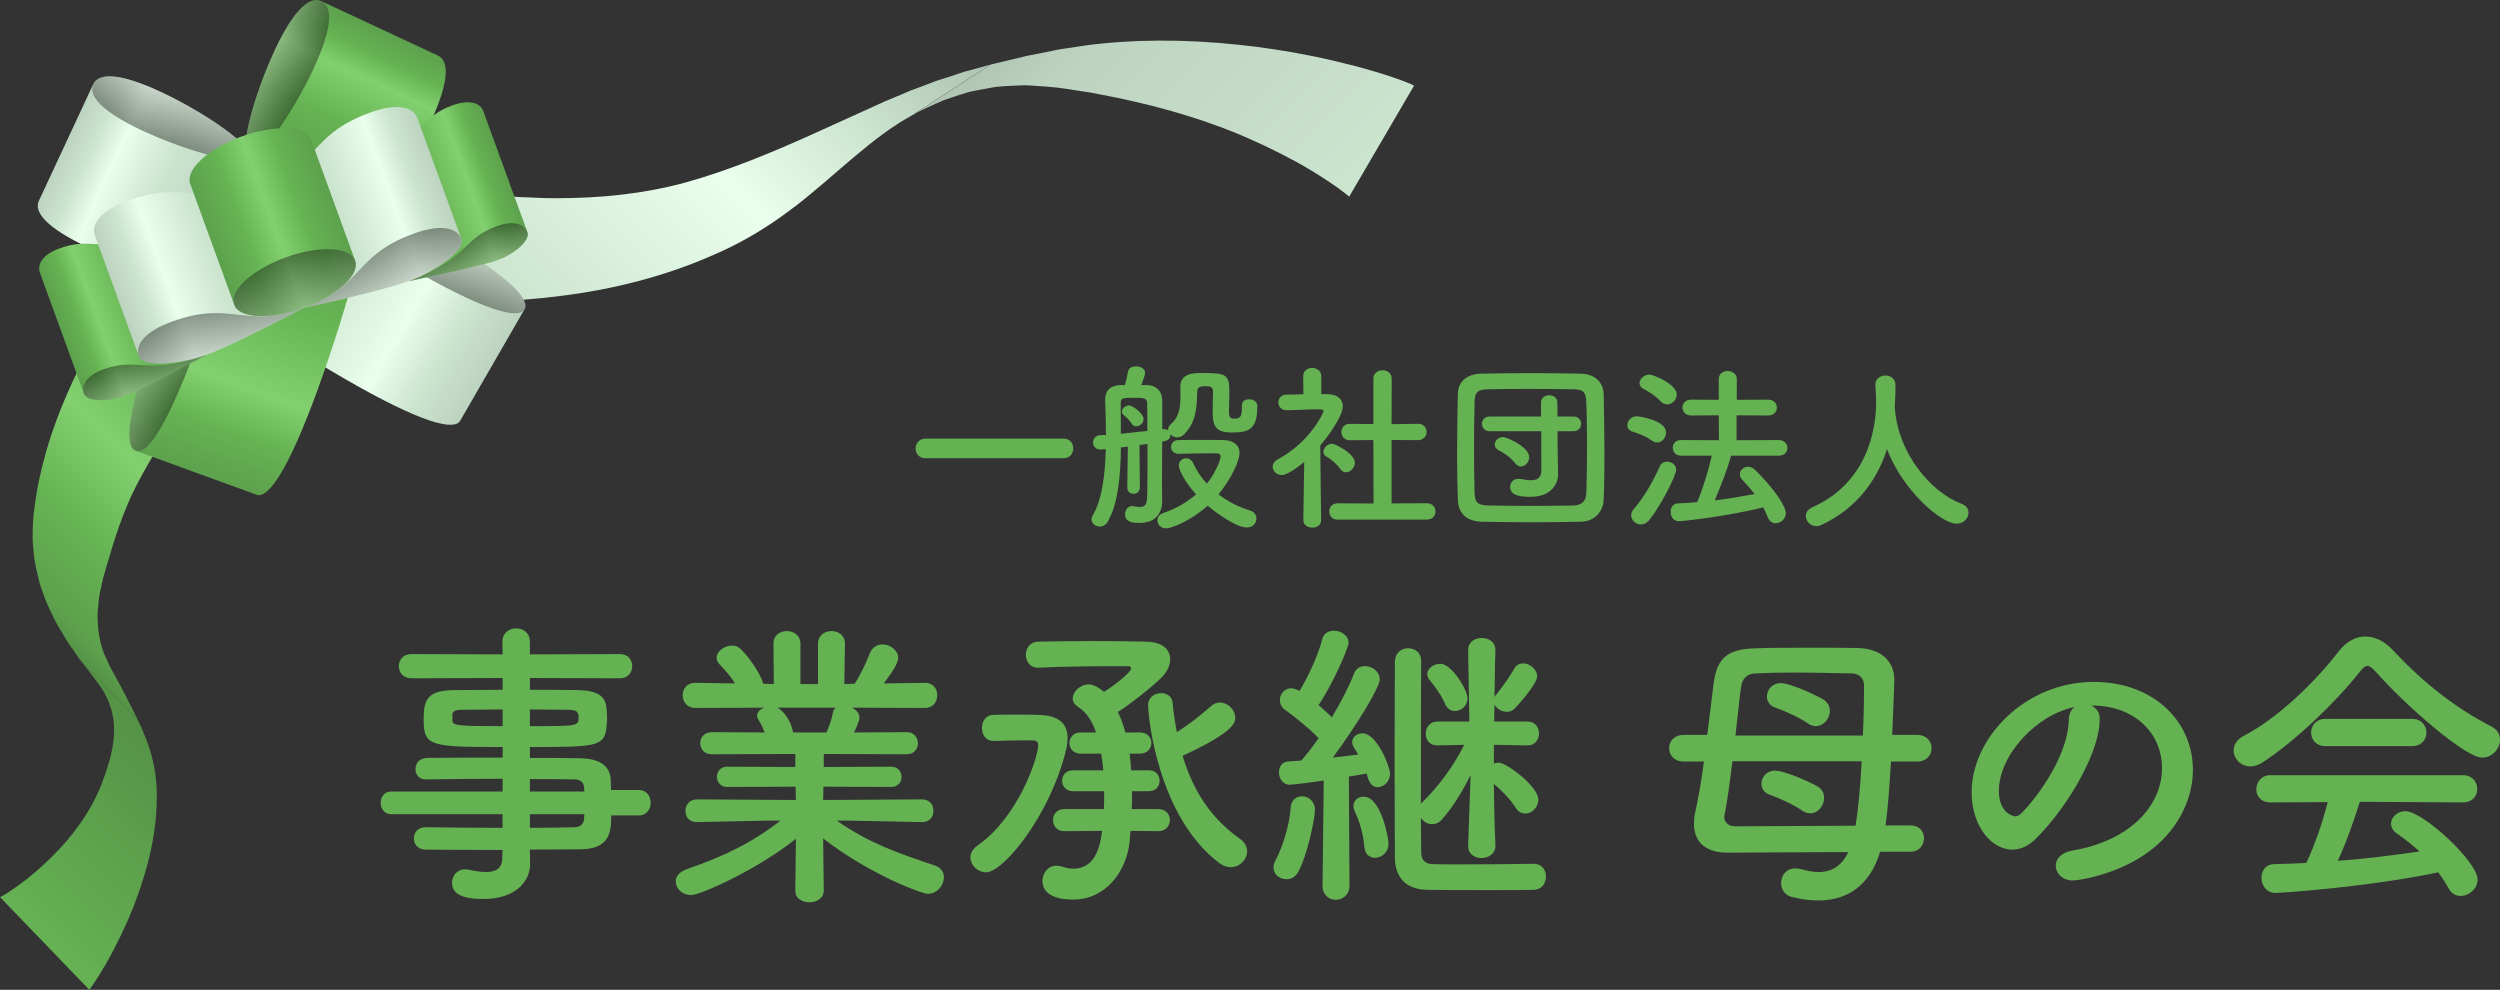 <?xml version="1.0" encoding="utf-8"?>
<!-- Generator: Adobe Illustrator 25.2.1, SVG Export Plug-In . SVG Version: 6.00 Build 0)  -->
<svg version="1.1" id="レイヤー_1" xmlns="http://www.w3.org/2000/svg" xmlns:xlink="http://www.w3.org/1999/xlink" x="0px"
	 y="0px" viewBox="0 0 330.35 130.79" style="enable-background:new 0 0 330.35 130.79;" xml:space="preserve">
<rect x="0" y="0" width="330.35" height="130.79" fill="#333333" stroke="none"/>
<style type="text/css">
	.st0{fill:#65B253;}
	.st1{fill:url(#SVGID_1_);}
	.st2{fill:url(#SVGID_2_);}
	.st3{fill:url(#SVGID_3_);}
	.st4{fill:url(#SVGID_4_);}
	.st5{fill:url(#SVGID_5_);}
	.st6{opacity:0.4;fill:url(#SVGID_6_);}
	.st7{fill:url(#SVGID_7_);}
	.st8{opacity:0.4;fill:url(#SVGID_8_);}
	.st9{fill:url(#SVGID_9_);}
	.st10{opacity:0.4;fill:url(#SVGID_10_);}
	.st11{fill:url(#SVGID_11_);}
	.st12{opacity:0.4;fill:url(#SVGID_12_);}
	.st13{fill:url(#SVGID_13_);}
	.st14{opacity:0.4;fill:url(#SVGID_14_);}
	.st15{fill:url(#SVGID_15_);}
	.st16{opacity:0.4;fill:url(#SVGID_16_);}
	.st17{fill:url(#SVGID_17_);}
	.st18{opacity:0.4;fill:url(#SVGID_18_);}
	.st19{fill:url(#SVGID_19_);}
	.st20{opacity:0.4;fill:url(#SVGID_20_);}
	.st21{fill:url(#SVGID_21_);}
	.st22{opacity:0.4;fill:url(#SVGID_22_);}
</style>
<g>
	<path class="st0" d="M122.33,60.56c-0.89,0-1.34-0.65-1.34-1.3c0-0.65,0.46-1.3,1.34-1.3h18.22c0.86,0,1.27,0.65,1.27,1.27
		c0,0.67-0.43,1.32-1.27,1.32H122.33z"/>
	<path class="st0" d="M164.1,53.58c0-0.58,0.46-0.82,0.94-0.82c0.53,0,1.1,0.31,1.1,0.84c0,0.05,0,0.12,0,0.17
		c0,3.02-1.2,3.38-3.38,3.38c-2.33,0-2.52-1.01-2.52-3.02c0-0.84,0.05-1.73,0.05-2.4s-0.53-0.7-0.91-0.7
		c-0.67,0-1.18,0.05-1.18,0.74c-0.05,2.26-0.19,4.03-1.7,5.59c-0.29,0.31-0.62,0.43-0.94,0.43c-0.36,0-0.7-0.17-0.91-0.38
		c0,0.02,0,0.02,0,0.05c0,0.58-0.38,0.79-1.08,0.89c-0.02,2.09-0.02,4.06-0.02,4.82c0,0.86,0,2.26,0.02,2.98c0,0.02,0,0.05,0,0.07
		c0,1.25-0.6,2.88-2.98,2.88c-0.86,0-1.92-0.07-1.92-1.13c0-0.55,0.34-1.1,0.94-1.1c0.05,0,0.1,0.02,0.14,0.02
		c0.34,0.05,0.65,0.1,0.89,0.1c0.58,0,0.91-0.24,0.94-1.27c0.05-1.18,0.05-4.18,0.05-7.06c-0.34,0.05-0.7,0.1-1.06,0.14l0.05,5.64
		c0,0.53-0.41,0.82-0.82,0.82c-0.43,0-0.84-0.29-0.84-0.82l0.07-5.42l-0.91,0.1c-0.05,3.6-0.34,7.39-1.73,9.79
		c-0.29,0.48-0.67,0.67-1.06,0.67c-0.58,0-1.1-0.43-1.1-0.96c0-0.14,0.05-0.31,0.14-0.48c1.27-2.06,1.66-5.47,1.75-8.79
		c-0.22,0.02-0.41,0.02-0.58,0.05c-0.05,0-0.07,0-0.12,0c-0.65,0-0.98-0.46-0.98-0.94c0-0.46,0.31-0.94,0.96-0.96
		c0.22,0,0.48,0,0.74-0.02c0-1.68-0.07-3.24-0.1-4.54c0-0.02,0-0.05,0-0.07c0-1.2,0.55-1.9,2.02-1.99h0.58
		c0.14-0.48,0.24-0.86,0.43-1.82c0.1-0.46,0.55-0.65,1.03-0.65c0.6,0,1.22,0.31,1.22,0.86c0,0.22-0.24,0.89-0.5,1.61h0.77
		c1.34,0.07,1.99,0.91,1.99,2.09v3.75l0.1-0.02c0.02,0,0.07,0,0.1,0c0.24,0,0.43,0.07,0.58,0.17c0-0.05,0-0.1,0-0.12
		c0-0.24,0.1-0.46,0.31-0.65c1.1-0.96,1.32-2.11,1.32-3.79c0-0.36,0-0.74-0.02-1.15c0-0.02,0-0.05,0-0.05c0-1.8,1.78-1.82,2.74-1.82
		c3.36,0,3.74,0.12,3.74,2.62c0,0.82-0.05,1.58-0.05,2.28c0,0.12,0,0.24,0,0.36c0,0.48,0.19,0.77,0.58,0.77
		c0.86,0,1.13-0.12,1.13-1.49c0-0.07,0-0.14,0-0.22V53.58z M151.59,53.26c0-0.67-0.58-0.7-1.63-0.7c-1.61,0-1.87,0.05-1.87,0.7
		c0,1.2,0.02,2.59,0.02,4.06c1.18-0.12,2.45-0.26,3.5-0.38C151.61,55.45,151.61,54.13,151.59,53.26z M149.55,56
		c-0.36-0.58-0.82-0.96-1.06-1.15c-0.17-0.14-0.24-0.31-0.24-0.46c0-0.41,0.46-0.82,0.94-0.82c0.46,0,1.92,1.06,1.92,1.8
		c0,0.53-0.48,0.96-0.96,0.96C149.93,56.34,149.69,56.24,149.55,56z M154.09,69.82c-0.74,0-1.15-0.53-1.15-1.06
		c0-0.41,0.24-0.79,0.79-0.98c1.68-0.55,3.14-1.44,4.32-2.45c-1.46-1.61-2.28-3.24-2.28-3.82s0.48-0.96,0.96-0.96
		c0.36,0,0.74,0.22,0.94,0.65c0.41,0.94,1.03,1.87,1.8,2.71c1.06-1.27,1.82-3.1,1.82-3.6c0-0.24-0.17-0.41-0.55-0.41
		c-0.24,0-0.53,0-0.79,0c-1.25,0-2.71,0.02-4.15,0.07c-0.02,0-0.02,0-0.05,0c-0.67,0-1.01-0.46-1.01-0.91s0.34-0.91,0.98-0.91
		c1.01-0.02,2.04-0.02,3.05-0.02c1.01,0,2.02,0,2.93,0.02c1.22,0.02,2.09,0.62,2.09,1.7c0,1.1-1.15,3.5-2.78,5.47
		c1.18,0.91,2.59,1.66,4.18,2.14c0.58,0.19,0.84,0.62,0.84,1.06c0,0.58-0.46,1.18-1.27,1.18c-1.63,0-4.8-2.54-5.18-2.88
		C157.18,68.98,154.64,69.82,154.09,69.82z"/>
	<path class="st0" d="M174.57,68.74c0,0.67-0.58,0.98-1.15,0.98c-0.6,0-1.2-0.34-1.2-0.98v-0.02l0.12-7.68
		c-0.84,0.72-2.26,1.73-2.95,1.73c-0.7,0-1.22-0.53-1.22-1.1c0-0.36,0.22-0.72,0.7-0.98c4.32-2.33,6.02-6.19,6.02-6.34
		c0-0.24-0.36-0.26-0.53-0.26c-0.14,0-0.29,0-0.43,0c-1.37,0-2.4,0.1-3.89,0.12h-0.02c-0.72,0-1.1-0.53-1.1-1.03
		s0.36-1.03,1.08-1.03c0.74-0.02,1.49-0.02,2.23-0.05l-0.02-2.4c0-0.72,0.6-1.08,1.18-1.08c0.6,0,1.2,0.36,1.2,1.08v2.38h0.79
		c1.39,0.02,2.06,0.7,2.06,1.61c0,1.25-1.82,3.82-2.98,5.18c0.02,3.72,0.12,9.87,0.12,9.87V68.74z M177.11,61.98
		c-0.5-0.72-1.25-1.32-1.85-1.66c-0.26-0.14-0.38-0.38-0.38-0.6c0-0.53,0.53-1.08,1.13-1.08c0.46,0,3.02,1.32,3.02,2.5
		c0,0.67-0.58,1.27-1.18,1.27C177.59,62.41,177.33,62.29,177.11,61.98z M176.75,68.67c-0.74,0-1.1-0.55-1.1-1.08
		c0-0.55,0.36-1.08,1.1-1.08l4.75,0.02l-0.02-8.38l-3.12,0.02c-0.74,0-1.1-0.55-1.1-1.08c0-0.55,0.36-1.08,1.08-1.08h0.02l3.12,0.02
		v-6c0-0.74,0.6-1.1,1.22-1.1c0.6,0,1.2,0.36,1.2,1.1l-0.02,6.02l3.48-0.05h0.02c0.74,0,1.13,0.53,1.13,1.08
		c0,0.53-0.38,1.08-1.15,1.08l-3.48-0.02v8.38l4.66-0.02c0.77,0,1.15,0.55,1.15,1.08c0,0.55-0.38,1.08-1.15,1.08H176.75z"/>
	<path class="st0" d="M208.94,68.94c-2.11,0.05-4.32,0.07-6.53,0.07c-2.21,0-4.42-0.02-6.58-0.07c-2.09-0.05-3.12-1.13-3.19-2.9
		c-0.07-1.8-0.1-3.96-0.1-6.19c0-2.71,0.05-5.5,0.1-7.85c0.02-1.54,1.2-2.57,3-2.62c2.09-0.05,4.3-0.07,6.55-0.07
		s4.54,0.02,6.79,0.07c1.68,0.05,2.9,1.06,2.93,2.74c0.05,2.45,0.1,5.16,0.1,7.78c0,2.16-0.02,4.25-0.1,6.07
		C211.87,67.64,210.67,68.89,208.94,68.94z M209.71,59.05c0-2.06-0.02-4.13-0.1-5.98c-0.05-1.37-0.53-1.61-1.7-1.63
		c-1.8-0.02-3.79-0.05-5.74-0.05c-1.97,0-3.86,0.02-5.54,0.05c-1.37,0.02-1.75,0.41-1.78,1.63c-0.05,1.94-0.07,4.08-0.07,6.17
		c0,2.09,0.02,4.13,0.07,5.93c0.05,1.37,0.53,1.61,2.02,1.63c1.66,0.02,3.41,0.05,5.26,0.05c1.82,0,3.74-0.02,5.69-0.05
		c1.34-0.02,1.75-0.67,1.8-1.7C209.68,63.18,209.71,61.11,209.71,59.05z M203.66,56.98h-6.82c-0.67,0-1.01-0.48-1.01-0.98
		c0-0.48,0.34-0.96,1.01-0.96h6.79v-1.85c0-0.65,0.55-0.96,1.08-0.96c0.55,0,1.08,0.31,1.08,0.96l0.02,1.85h2.11
		c0.67,0,1.01,0.48,1.01,0.96c0,0.5-0.34,0.98-1.01,0.98h-2.11l0.02,2.42l0.05,3.22c0,0.02,0,0.02,0,0.05c0,1.3-0.89,2.98-3.67,2.98
		c-1.15,0-2.66-0.1-2.66-1.32c0-0.55,0.41-1.06,1.1-1.06c0.1,0,0.22,0,0.31,0.02c0.48,0.1,0.94,0.17,1.34,0.17
		c0.79,0,1.37-0.29,1.37-1.27L203.66,56.98z M200.18,61.18c-0.65-0.84-1.63-1.42-2.14-1.68c-0.36-0.19-0.53-0.46-0.53-0.74
		c0-0.5,0.48-1.01,1.1-1.01c0.48,0,3.46,1.3,3.46,2.67c0,0.65-0.53,1.22-1.1,1.22C200.71,61.64,200.42,61.5,200.18,61.18z"/>
	<path class="st0" d="M218.3,58.23c-0.91-0.65-1.61-0.86-2.64-1.22c-0.43-0.14-0.62-0.48-0.62-0.82c0-0.55,0.5-1.18,1.2-1.18
		c0.36,0,3.91,0.5,3.91,2.14c0,0.67-0.5,1.32-1.18,1.32C218.76,58.47,218.54,58.4,218.3,58.23z M216.81,69.3
		c-0.67,0-1.27-0.58-1.27-1.22c0-0.24,0.1-0.53,0.31-0.77c1.44-1.63,2.71-3.96,3.48-5.69c0.19-0.43,0.58-0.62,0.98-0.62
		c0.58,0,1.18,0.41,1.18,1.08c0,0.72-2.04,4.78-3.55,6.63C217.61,69.13,217.2,69.3,216.81,69.3z M219.45,53.05
		c-0.77-0.82-1.44-1.2-2.3-1.68c-0.36-0.19-0.5-0.46-0.5-0.72c0-0.58,0.6-1.15,1.3-1.15c0.55,0,3.62,1.27,3.62,2.64
		c0,0.67-0.62,1.3-1.27,1.3C220.01,53.43,219.72,53.31,219.45,53.05z M228.74,60.22c-0.43,1.63-1.32,3.94-2.16,5.9
		c1.82-0.22,3.62-0.53,5.28-0.84c-0.5-0.65-1.03-1.25-1.61-1.85c-0.24-0.26-0.34-0.53-0.34-0.77c0-0.53,0.5-0.98,1.1-0.98
		c0.29,0,0.62,0.12,0.91,0.41c2.54,2.5,4.06,4.82,4.06,5.71c0,0.77-0.67,1.34-1.34,1.34c-0.41,0-0.84-0.24-1.06-0.82
		c-0.17-0.43-0.36-0.86-0.58-1.27c-5.02,1.22-10.59,1.82-11.16,1.82c-0.72,0-1.08-0.62-1.08-1.22c0-0.58,0.31-1.1,0.96-1.13
		c0.82-0.02,1.68-0.1,2.54-0.17c0.77-1.78,1.51-4.27,1.94-6.14h-4.1c-0.7,0-1.06-0.53-1.06-1.03c0-0.53,0.36-1.03,1.06-1.03
		l5.04,0.02l-0.02-3.29l-3.67,0.02c-0.74,0-1.13-0.53-1.13-1.06c0-0.5,0.38-1.03,1.13-1.03l3.67,0.02v-2.74
		c0-0.72,0.58-1.06,1.18-1.06c0.6,0,1.2,0.36,1.2,1.06v2.74l4.15-0.02c0.77,0,1.15,0.53,1.15,1.06c0,0.5-0.38,1.03-1.15,1.03
		l-4.18-0.02v3.29l5.57-0.02c0.77,0,1.15,0.53,1.15,1.03c0,0.53-0.38,1.03-1.15,1.03H228.74z"/>
	<path class="st0" d="M250.38,53.89c0.02,0.05,0.02,0.12,0.02,0.19c0.46,5.88,4.78,10.99,8.78,12.48c0.67,0.24,0.94,0.7,0.94,1.18
		c0,0.72-0.62,1.46-1.58,1.46c-2.04,0-7.1-4.37-9.19-9.84c-1.34,4.15-4.06,7.85-8.64,9.99c-0.24,0.12-0.48,0.17-0.7,0.17
		c-0.79,0-1.39-0.65-1.39-1.32c0-0.46,0.26-0.89,0.89-1.18c8.18-3.65,8.4-12.07,8.4-13.87c0-0.72-0.05-1.54-0.1-2.26
		c0-0.02,0-0.05,0-0.07c0-0.79,0.67-1.2,1.34-1.2c0.65,0,1.32,0.41,1.32,1.27c0,0.84-0.02,1.87-0.1,2.9V53.89z"/>
	<path class="st0" d="M80.77,107.75c0,2.36-0.28,4.48-4.2,4.48c-2.08,0-4.28,0.04-6.56,0.04l0.04,1.84v0.04
		c0,2.4-2.04,4.64-6.12,4.64c-1.28,0-4.2-0.04-4.2-2.12c0-0.92,0.64-1.8,1.76-1.8c0.2,0,0.4,0.04,0.6,0.08
		c0.68,0.16,1.44,0.28,2.12,0.28c1.2,0,2.16-0.4,2.16-1.88l0.04-1.04c-3.48,0-7,0-10.2-0.04c-1,0-1.52-0.76-1.52-1.48
		c0-0.76,0.52-1.48,1.52-1.48h0.04c2.96,0.04,6.56,0.08,10.16,0.08v-1.8H51.7c-0.92,0-1.4-0.76-1.4-1.52c0-0.72,0.48-1.48,1.4-1.48
		h14.72v-1.68c-3.76,0-7.56,0.04-10.16,0.08h-0.04c-0.88,0-1.32-0.68-1.32-1.36c0-0.72,0.48-1.44,1.52-1.48
		c2.84-0.04,6.44-0.04,10-0.04v-1.4c-9.56,0-10.44-0.08-10.44-3.64c0-2.64,0.48-3.88,4.16-3.88c1.52,0,3.84-0.04,6.28-0.04v-1.56
		l-12.08,0.04c-1.08,0-1.64-0.8-1.64-1.6s0.56-1.6,1.64-1.6l12.08,0.04l-0.04-1.64c0-1.2,0.92-1.8,1.84-1.8c0.92,0,1.8,0.6,1.8,1.8
		v1.64l11.88-0.04c1.12,0,1.64,0.8,1.64,1.6s-0.52,1.6-1.64,1.6l-11.88-0.04v1.56c2.44,0,4.76,0,6.32,0.04
		c2.56,0.04,3.68,0.76,3.8,2.4c0.04,0.44,0.08,0.88,0.08,1.28c0,0.44-0.04,0.84-0.08,1.24c-0.28,2.56-1.4,2.6-10.12,2.6v1.44
		c2.36,0,4.6,0,6.52,0.04c2.56,0.04,4.08,0.88,4.16,2.88c0,0.36,0.04,0.8,0.04,1.32h3.68c1.04,0,1.56,0.84,1.56,1.68
		s-0.52,1.68-1.56,1.68H80.77z M66.42,93.75c-2.16,0-4.16,0.04-5.4,0.04c-0.84,0-1.16,0.2-1.24,0.56c0,0,0,0,0,0.88
		c0,0.68,0.96,0.72,6.64,0.72V93.75z M70.02,95.95c6.32,0,6.44,0,6.44-1.16c0-0.64-0.2-1-1.32-1c-1.16,0-3.04-0.04-5.12-0.04V95.95z
		 M77.18,104.07c-0.04-0.72-0.52-1.08-1.24-1.08c-1.64-0.04-3.68-0.04-5.92-0.04v1.64h7.2L77.18,104.07z M70.02,107.59v1.8
		c2.08,0,4.08-0.04,5.92-0.08c0.72,0,1.2-0.4,1.24-1.12c0-0.2,0.04-0.4,0.04-0.6H70.02z"/>
	<path class="st0" d="M121.85,108.63l-10.08-0.2h-1.2c4.16,2.96,8.36,4.4,12.92,5.92c0.88,0.28,1.24,0.92,1.24,1.56
		c0,1.04-0.88,2.2-2.12,2.2c-0.8,0-7.76-2.6-13.84-7.32l0.08,6.88v0.04c0,1-0.96,1.52-1.88,1.52c-0.96,0-1.88-0.48-1.88-1.52v-0.04
		l0.08-6.84c-4.96,4-12.56,7.44-13.84,7.44c-1.2,0-2.04-0.88-2.04-1.8c0-0.64,0.44-1.24,1.4-1.6c4.88-1.68,8.6-3.44,12.44-6.44
		h-1.32l-9.72,0.2h-0.04c-1,0-1.48-0.72-1.48-1.48s0.52-1.52,1.52-1.52l13.08,0.08l-0.04-1.76l-9.04,0.04
		c-0.88,0-1.36-0.68-1.36-1.36c0-0.64,0.48-1.32,1.36-1.32l9,0.04v-1.72l-11.04,0.04c-1,0-1.52-0.72-1.52-1.48
		c0-0.72,0.52-1.44,1.52-1.44l7,0.04c-0.24-0.6-0.52-1.2-0.8-1.64c-0.16-0.2-0.2-0.4-0.2-0.6c0-0.48,0.44-0.88,1-1.04l-9.16,0.04
		c-1.12,0-1.68-0.84-1.68-1.68s0.56-1.64,1.64-1.64h0.04l5.24,0.08c-0.56-0.92-1.32-1.76-2.08-2.56c-0.24-0.28-0.36-0.56-0.36-0.84
		c0-0.84,1.04-1.6,2-1.6c0.32,0,0.64,0.04,0.92,0.24c0.72,0.48,2.84,3.2,3.24,4.8l1.4,0.04l-0.04-5.32v-0.04
		c0-1.12,0.88-1.64,1.76-1.64s1.8,0.56,1.8,1.68v5.32h2.32v-5.32c0-1.12,0.88-1.68,1.8-1.68c0.88,0,1.76,0.56,1.76,1.64v0.04
		l-0.08,5.32l1.36-0.04c0.8-1.2,1.52-2.8,2-4c0.32-0.84,1-1.2,1.68-1.2c1.04,0,2.08,0.8,2.08,1.8c0,0.12,0,0.92-1.92,3.36l5.44-0.08
		h0.04c1.08,0,1.6,0.8,1.6,1.64s-0.52,1.68-1.64,1.68l-9.64-0.04c0.56,0.28,1,0.72,1,1.32c0,0.44-0.6,1.72-0.72,1.96l6.96-0.04
		c1,0,1.48,0.72,1.48,1.48c0,0.72-0.48,1.44-1.48,1.44l-10.96-0.04v1.72l8.92-0.04c0.92,0,1.36,0.68,1.36,1.36
		c0,0.64-0.44,1.32-1.36,1.32l-8.96-0.04l-0.04,1.76l13.08-0.08c1,0,1.52,0.76,1.48,1.52c0.04,0.76-0.48,1.48-1.44,1.48H121.85z
		 M102.73,93.51c0.4,0.2,1.64,1.16,2.04,3.16l0.04,0.12h4.4c0.32-0.72,0.72-1.8,0.84-2.6c0.04-0.32,0.2-0.52,0.4-0.68H102.73z"/>
	<path class="st0" d="M131.27,97.91c-1,0-1.52-0.84-1.52-1.72c0-0.84,0.52-1.72,1.48-1.72c0.76-0.04,1.84-0.04,2.96-0.04
		s2.24,0,3.04,0.04c2.68,0.04,3.84,1.16,3.84,3.04c0,0.44-0.04,0.88-0.16,1.4c-2.04,8.72-8.32,16.36-10.6,16.36
		c-1.12,0-2.08-0.96-2.08-1.96c0-0.56,0.28-1.12,0.96-1.6c5.36-3.72,8-11.6,8-13.28c0-0.56-0.52-0.6-0.8-0.6c-0.24,0-0.48,0-0.76,0
		c-1.24,0-3.04,0.04-4.32,0.08H131.27z M149.39,109.79c-0.04,0.44-0.08,0.92-0.12,1.4c-0.4,3.92-3.12,7.68-7.48,7.68
		c-3.84,0-4.04-1.88-4.04-2.44c0-1.04,0.72-2.04,1.84-2.04c0.2,0,0.44,0.04,0.72,0.12c0.52,0.16,1,0.28,1.48,0.28
		c2.68,0,3.52-2.36,3.84-5l-5,0.04c-1,0-1.48-0.72-1.48-1.48c0-0.72,0.48-1.44,1.48-1.44h5.24c0.04-0.76,0.04-1.56,0.04-2.36h-4.12
		c-0.96,0-1.44-0.68-1.44-1.4c0-0.68,0.48-1.36,1.44-1.36h4c-0.08-0.76-0.16-1.52-0.28-2.2h-2.72c-0.96,0-1.48-0.72-1.48-1.4
		c0-0.72,0.52-1.4,1.48-1.4h2.04c-0.52-1.56-1.32-2.72-2.36-3.36c-0.48-0.32-0.72-0.72-0.72-1.12c0-0.92,1-1.88,2.12-1.88
		c0.64,0,1.56,0.56,2,1c0.64-0.36,3.6-2.48,3.6-3.12c0-0.16-0.12-0.28-0.4-0.28c-0.36,0-1,0-1.76,0c-2.68,0-7.24,0.04-10.04,0.2
		c-0.04,0-0.08,0-0.12,0c-1.04,0-1.6-0.84-1.6-1.72c0-0.84,0.56-1.72,1.68-1.72c1.88-0.04,4.64-0.08,7.36-0.08
		c2.68,0,5.28,0.04,6.84,0.08c2.28,0.04,3.2,1.12,3.2,2.32c0,0.84-0.44,1.72-1.12,2.4c-1.68,1.64-4.68,3.88-5.52,4.4
		c-0.08,0.04-0.2,0.12-0.28,0.16c0.4,0.8,0.72,1.72,1,2.72h1.92c1,0,1.52,0.68,1.52,1.4c0,0.68-0.52,1.4-1.52,1.4h-1.36
		c0.08,0.68,0.16,1.44,0.2,2.2h2.36c0.92,0,1.4,0.68,1.4,1.36c0,0.72-0.48,1.4-1.4,1.4h-2.24c0,0.76,0,1.56-0.04,2.36h3.52
		c1,0,1.52,0.72,1.52,1.44c0,0.76-0.52,1.48-1.52,1.48L149.39,109.79z M163.83,110.83c0.68,0.48,0.96,1.08,0.96,1.64
		c0,1.12-0.96,2.12-2.16,2.12c-0.48,0-1-0.16-1.48-0.52c-8.16-6.12-9.44-19.36-9.44-20.92c0-1,0.88-1.56,1.72-1.56
		c0.72,0,1.44,0.4,1.52,1.28c0.12,1.36,0.32,2.64,0.56,3.88c1.56-1,3.08-2.16,4.56-3.48c0.36-0.32,0.72-0.44,1.12-0.44
		c1.04,0,2.04,0.96,2.04,2c0,0.68-0.2,1.92-6.96,5.04C157.71,104.67,160.11,108.19,163.83,110.83z"/>
	<path class="st0" d="M170,116.18c-0.88,0-1.72-0.6-1.72-1.56c0-0.28,0.08-0.6,0.28-0.96c0.96-1.8,1.84-4.68,2-7
		c0.08-0.96,0.76-1.44,1.48-1.44c0.84,0,1.72,0.64,1.72,1.8c0,1.12-1.04,6.16-2.24,8.24C171.16,115.9,170.56,116.18,170,116.18z
		 M174.76,117.02l0.16-13.88c-1.52,0.24-4.24,0.56-4.48,0.56c-0.92,0-1.44-0.84-1.44-1.64c0-0.72,0.4-1.4,1.24-1.44
		c0.48-0.04,1.08-0.08,1.72-0.12c0.72-0.84,1.52-1.84,2.28-2.96c-1.2-1.28-3.48-3.08-4.4-3.72c-0.52-0.36-0.72-0.84-0.72-1.32
		c0-0.8,0.64-1.56,1.52-1.56c0.16,0,0.4,0.04,1.08,0.36c1.08-1.76,2.48-4.72,3-6.84c0.2-0.8,0.84-1.12,1.56-1.12
		c0.92,0,1.92,0.64,1.92,1.6c0,0.64-2,5.28-3.96,8.24c0.64,0.52,1.24,1.12,1.76,1.6c1.24-2.08,2.32-4.2,2.92-5.76
		c0.28-0.72,0.84-1,1.44-1c0.96,0,1.96,0.72,1.96,1.76c0,1.08-3.2,6.28-6.2,10.32c1.24-0.12,2.44-0.28,3.36-0.4
		c-0.16-0.28-0.32-0.52-0.48-0.76c-0.2-0.32-0.32-0.6-0.32-0.88c0-0.68,0.64-1.16,1.36-1.16c1.92,0,3.64,4.44,3.64,5.32
		c0,1.08-0.84,1.8-1.64,1.8c-0.64,0-1.16-0.48-1.44-1.8c-0.64,0.12-1.44,0.24-2.36,0.4l0.08,14.4c0,1.24-0.92,1.88-1.8,1.88
		s-1.76-0.6-1.76-1.84V117.02z M180.28,111.87c-0.12-1.6-0.6-3.24-1.24-4.6c-0.12-0.28-0.2-0.52-0.2-0.76
		c0-0.76,0.64-1.24,1.36-1.24c2.28,0,3.28,5.48,3.28,6.2c0,1.16-0.92,1.88-1.8,1.88C181,113.34,180.36,112.91,180.28,111.87z
		 M202.68,114.14c1.08,0,1.6,0.84,1.6,1.68c0,0.88-0.52,1.72-1.6,1.76c-1.04,0.04-3.28,0.04-5.68,0.04c-3.32,0-7,0-8.44-0.04
		c-2.84-0.04-4.2-1.72-4.24-4.2c0-1.92-0.04-7.44-0.04-12.96c0-5.52,0.04-11.08,0.04-13c0.04-1.2,0.88-1.76,1.76-1.76
		s1.72,0.56,1.72,1.72v0.04c-0.04,2.44-0.04,12.04-0.04,18.8c0.08-0.12,0.16-0.2,0.28-0.32c1.8-1.72,3.96-4.48,5.44-7.48l-3.52,0.08
		h-0.04c-1.04,0-1.52-0.76-1.52-1.56s0.52-1.6,1.56-1.6h4.2l-0.16-9.4v-0.04c0-1.08,0.88-1.6,1.8-1.6s1.8,0.52,1.8,1.6v0.04
		c0,0-0.08,2.8-0.12,6.2c0.04-0.12,0.12-0.24,0.24-0.36c0.64-0.8,1.76-2.32,2.36-3.4c0.28-0.52,0.72-0.72,1.2-0.72
		c0.88,0,1.84,0.8,1.84,1.72c0,1.04-2.72,4-3,4.28c-0.28,0.28-0.64,0.4-1,0.4c-0.72,0-1.4-0.44-1.64-1l-0.04,2.28h4.4
		c1,0,1.52,0.76,1.52,1.56s-0.52,1.6-1.48,1.6h-0.04l-4.44-0.08v2.48c0.2-0.08,0.4-0.12,0.64-0.12c1.04,0,5.24,3.16,5.24,4.88
		c0,1-0.84,1.84-1.72,1.84c-0.48,0-0.92-0.2-1.28-0.76c-0.72-1.16-1.92-2.36-2.88-3.16c0.04,4.68,0.2,8.16,0.2,8.16v0.04
		c0,1.04-0.92,1.6-1.84,1.6c-0.88,0-1.76-0.52-1.76-1.56c0-0.04,0-0.04,0-0.08l0.32-9.32c-1.08,2.16-2.28,4.16-3.76,5.84
		c-0.4,0.48-0.84,0.64-1.32,0.64c-0.6,0-1.16-0.32-1.48-0.84c0,2.12,0.04,3.8,0.04,4.6c0,0.92,0.48,1.48,1.44,1.52
		c0.8,0.04,2.16,0.04,3.68,0.04c3.4,0,7.8-0.04,9.72-0.08H202.68z M190.96,93.03c-0.52-1.28-1.64-2.68-2.04-3.16
		c-0.24-0.28-0.32-0.56-0.32-0.8c0-0.76,0.88-1.36,1.72-1.36c1.52,0,3.6,3.48,3.6,4.56c0,1-0.84,1.68-1.68,1.68
		C191.72,93.95,191.24,93.67,190.96,93.03z"/>
	<path class="st0" d="M248.44,112.55c-1.32,4.4-4.28,6.44-8.16,6.44c-1.12,0-2.32-0.16-3.56-0.48c-0.92-0.24-1.36-1.04-1.36-1.8
		c0-1,0.64-1.96,1.88-1.96c0.28,0,0.56,0.04,0.84,0.12c0.84,0.24,1.56,0.36,2.24,0.36c1.8,0,3.08-0.88,3.92-2.64l-15.88,0.08
		c-0.04,0-0.08,0-0.08,0c-3.2,0-4.44-1.68-4.44-3.84c0-0.48,0.04-0.96,0.16-1.48c0.44-1.96,0.84-4.32,1.16-6.72h-2.68
		c-1.28,0-1.92-0.88-1.92-1.76s0.64-1.76,1.92-1.76h3.12c0.28-2.4,0.6-4.76,0.84-6.8c0.44-3.44,1.92-4.52,5.44-4.64
		c2.28-0.08,4.92-0.08,7.52-0.08c2.12,0,4.24,0,6.12,0.04c2.84,0.08,4.8,1.56,4.8,4.24c0,0.44-0.08,2.2-0.28,7.24h3.28
		c1.28,0,1.92,0.88,1.92,1.76s-0.64,1.76-1.92,1.76h-3.44c-0.2,3.08-0.4,6.12-0.72,8.44h3.32c1.16,0,1.76,0.84,1.76,1.68
		c0,0.92-0.64,1.8-1.8,1.8H248.44z M228.92,100.59c-0.36,3-0.76,5.8-1.04,7.08c0,0.08-0.04,0.2-0.04,0.28c0,0.68,0.56,1.24,1.4,1.24
		l15.96-0.08c0.36-2.24,0.64-5.36,0.8-8.52H228.92z M246.16,97.19c0.12-2.64,0.16-5.04,0.16-6.6c0-0.8-0.48-1.56-1.56-1.6
		c-2.28-0.04-5.08-0.12-7.8-0.12c-1.84,0-3.6,0.04-5.12,0.12c-1.04,0.08-1.6,0.72-1.76,1.68c-0.2,1.28-0.44,3.8-0.76,6.52H246.16z
		 M238.2,107.15c-1.4-0.96-3.4-1.8-4.32-2.12c-0.8-0.28-1.12-0.88-1.12-1.48c0-0.84,0.68-1.72,1.76-1.72c1.48,0,5.4,1.88,5.76,2.16
		c0.56,0.4,0.76,0.92,0.76,1.44c0,1.04-0.8,2.04-1.84,2.04C238.88,107.47,238.56,107.39,238.2,107.15z M238.96,95.63
		c-1.4-0.96-3.44-1.8-4.36-2.12c-0.8-0.28-1.12-0.88-1.12-1.48c0-0.88,0.72-1.76,1.8-1.76c1.48,0,5.32,1.92,5.72,2.2
		c0.56,0.4,0.8,0.92,0.8,1.48c0,1-0.84,2-1.84,2C239.64,95.95,239.32,95.87,238.96,95.63z"/>
	<path class="st0" d="M285.69,101.47c0-4.44-3.48-8.24-9.28-8.24c-0.04,0-0.04,0-0.08,0c0.64,0.28,1.12,0.88,1.12,1.68
		c0,0.08,0,0.16,0,0.2c0,4.2-4.12,11.48-8.52,15.8c-1,0.96-2.04,1.36-3,1.36c-2.84,0-5.4-3.2-5.4-7.56c0-7.24,7.12-14.6,16.12-14.6
		c8.08,0,13.12,5.36,13.12,11.6c0,1.48-0.28,3-0.88,4.52c-3.52,8.88-14.4,10.12-14.96,10.12c-1.4,0-2.28-0.96-2.28-1.96
		c0-0.88,0.68-1.72,2.2-2C281.13,111.19,285.69,106.71,285.69,101.47z M274.13,93.43c-5,1-10,6.32-10,11.08c0,3,2,3.36,2.12,3.36
		c0.24,0,0.52-0.08,0.76-0.32c1.2-1.08,6.2-7,6.36-12.4C273.37,94.35,273.69,93.75,274.13,93.43z"/>
	<path class="st0" d="M313.87,88.71c-0.44-0.48-0.76-0.72-1.04-0.72c-0.28,0-0.56,0.24-0.96,0.72c-3.28,4.16-8.56,9.2-12.84,12
		c-0.6,0.4-1.16,0.56-1.68,0.56c-1.28,0-2.2-1.04-2.2-2.12c0-0.68,0.4-1.4,1.28-1.88c4.64-2.4,9.6-7.28,12.64-11.24
		c0.96-1.24,2.2-1.92,3.48-1.92c1.24,0,2.56,0.6,3.76,1.92c3.92,4.2,8.2,7.56,12.96,10c0.76,0.4,1.08,1.04,1.08,1.72
		c0,1.16-1,2.36-2.36,2.36C325.83,100.11,318.31,93.67,313.87,88.71z M311.83,105.95c-0.72,2.28-1.72,5.24-2.92,7.8
		c3.68-0.28,7.32-0.72,10.8-1.24c-0.92-0.84-1.92-1.64-2.92-2.32c-0.6-0.4-0.84-0.88-0.84-1.36c0-0.84,0.84-1.64,1.88-1.64
		c2.36,0,9.56,6.68,9.56,9.04c0,1.2-1.12,2.16-2.24,2.16c-0.64,0-1.24-0.32-1.64-1.08c-0.4-0.72-0.84-1.4-1.32-2.04
		c-9.36,1.96-20.72,2.72-21.52,2.72c-1.2,0-1.84-1.04-1.84-2c0-0.88,0.52-1.76,1.64-1.8c1.4-0.04,2.84-0.08,4.28-0.16
		c1.12-2.32,2.16-5.4,2.84-8.04l-7.56,0.04c-1.28,0-1.88-0.84-1.88-1.72c0-0.92,0.64-1.88,1.88-1.88h25.4
		c1.28,0,1.92,0.92,1.92,1.84c0,0.88-0.64,1.76-1.92,1.76L311.83,105.95z M307.27,98.59c-1.24,0-1.88-0.88-1.88-1.8
		c0-0.88,0.64-1.8,1.88-1.8h11.48c1.24,0,1.88,0.92,1.88,1.8c0,0.92-0.64,1.8-1.88,1.8H307.27z"/>
</g>
<g>
	<linearGradient id="SVGID_1_" gradientUnits="userSpaceOnUse" x1="47.709" y1="51.177" x2="110.665" y2="-11.779">
		<stop  offset="0" style="stop-color:#BCD3C0"/>
		<stop  offset="0.25" style="stop-color:#CCE5CF"/>
		<stop  offset="0.6" style="stop-color:#EAFFED"/>
		<stop  offset="0.8" style="stop-color:#CCE5CF"/>
		<stop  offset="0.9" style="stop-color:#BCD3C0"/>
		<stop  offset="1" style="stop-color:#AEC3B1"/>
	</linearGradient>
	<path class="st1" d="M128.55,9.18c-0.4,0.11-0.8,0.22-1.2,0.32l-1.17,0.4c-0.79,0.25-1.57,0.52-2.36,0.75l-2.32,0.88l-1.17,0.43
		l-1.14,0.49l-2.29,0.96l-8.97,4.07c-5.92,2.69-11.56,5.01-17.18,6.59c-5.66,1.56-11.5,2.14-17.46,2.12
		c-1.48,0.02-2.99-0.11-4.48-0.14c-1.5-0.08-3-0.21-4.49-0.32c-3-0.32-5.99-0.69-8.98-1.23c-2.98-0.51-5.95-1.14-8.9-1.8
		c-1.47-0.35-2.93-0.72-4.38-1.11l-2.15-0.6c-0.68-0.2-1.46-0.42-1.98-0.6l-4.69,16.35c1.03,0.26,1.8,0.42,2.68,0.61
		c0.85,0.18,1.69,0.34,2.54,0.49c1.68,0.29,3.37,0.56,5.05,0.79c3.37,0.45,6.73,0.85,10.13,1.01c6.78,0.38,13.63,0.36,20.48-0.54
		c6.83-0.85,13.74-2.57,20.14-5.41c3.22-1.37,6.24-3.12,9.02-5.1l2.04-1.51c0.68-0.51,1.3-1.06,1.95-1.58
		c1.3-1.06,2.51-2.13,3.75-3.19c2.45-2.1,4.87-4.17,7.5-5.88c0.65-0.44,1.34-0.8,2.01-1.2l10.4-6.72
		C130.15,8.74,129.35,8.97,128.55,9.18z"/>
	<linearGradient id="SVGID_2_" gradientUnits="userSpaceOnUse" x1="138.107" y1="-2.338" x2="172.356" y2="31.912">
		<stop  offset="0" style="stop-color:#AEC3B1"/>
		<stop  offset="0.2" style="stop-color:#BCD3C0"/>
		<stop  offset="1" style="stop-color:#CCE5CF"/>
	</linearGradient>
	<path class="st2" d="M186.05,10.95c-0.24-0.1-0.48-0.19-0.69-0.27c-0.45-0.16-0.9-0.33-1.33-0.47c-0.87-0.3-1.74-0.57-2.6-0.82
		c-1.72-0.52-3.44-0.94-5.14-1.35c-3.41-0.81-6.83-1.4-10.23-1.85c-6.82-0.86-13.63-1.11-20.33-0.45c-1.67,0.13-3.33,0.45-4.98,0.67
		c-0.82,0.1-1.66,0.3-2.48,0.47c-0.83,0.18-1.65,0.32-2.47,0.48l-4.86,1.16c0,0,0,0,0,0l-10.4,6.72c0.67-0.41,1.37-0.76,2.08-1.07
		c0.71-0.33,1.42-0.64,2.14-0.95c0.73-0.26,1.48-0.49,2.21-0.74c0.37-0.11,0.74-0.23,1.12-0.34c0.38-0.08,0.76-0.16,1.14-0.23
		c0.76-0.15,1.53-0.29,2.29-0.42c0.77-0.09,1.56-0.12,2.33-0.16c0.78-0.02,1.54-0.11,2.33-0.03c1.57,0.11,3.1,0.18,4.66,0.43
		c1.56,0.27,3.11,0.43,4.64,0.77c6.13,1.15,12.07,2.76,17.7,5.02c2.8,1.16,5.53,2.46,8.13,3.88c1.3,0.71,2.56,1.48,3.77,2.27
		c0.61,0.4,1.2,0.79,1.76,1.2c0.29,0.2,0.55,0.4,0.82,0.61c0.14,0.1,0.26,0.2,0.37,0.29c0.12,0.1,0.25,0.2,0.24,0.23l8.58-14.68
		C186.51,11.13,186.29,11.04,186.05,10.95z"/>
	<linearGradient id="SVGID_3_" gradientUnits="userSpaceOnUse" x1="2.9" y1="79.827" x2="45.101" y2="37.625">
		<stop  offset="0" style="stop-color:#559247"/>
		<stop  offset="0.05" style="stop-color:#5DA14D"/>
		<stop  offset="0.2" style="stop-color:#65B253"/>
		<stop  offset="0.4" style="stop-color:#83D071"/>
		<stop  offset="0.6" style="stop-color:#65B253"/>
		<stop  offset="1" style="stop-color:#5DA14D"/>
	</linearGradient>
	<path class="st3" d="M29.81,22.33c-0.57,0.53-0.98,0.92-1.43,1.37l-1.3,1.32c-0.84,0.89-1.66,1.78-2.47,2.69
		c-1.59,1.83-3.14,3.69-4.6,5.62c-2.95,3.84-5.6,7.95-8,12.25c-2.31,4.36-4.4,8.92-5.84,13.82c-0.69,2.48-1.29,4.97-1.6,7.6
		c-0.21,1.28-0.25,2.63-0.26,3.95c-0.01,0.66,0.08,1.34,0.14,2.01c0.06,0.67,0.14,1.32,0.29,1.99c0.15,0.66,0.3,1.32,0.46,1.97
		c0.18,0.65,0.43,1.29,0.66,1.92c0.42,1.26,1.09,2.46,1.65,3.62c0.33,0.57,0.69,1.12,1.01,1.67l0.49,0.82
		c0.16,0.27,0.37,0.52,0.55,0.78c0.29,0.43,0.6,0.85,0.88,1.27l7.78,8.16c-0.27-0.57-0.54-1.12-0.82-1.67
		c-0.27-0.54-0.58-1.07-0.83-1.62l-0.84-1.59c-0.55-1.05-1.21-2.13-1.6-3.08c-0.99-1.92-1.26-4.13-1.24-6.2
		c0.12-1.07,0.13-2.06,0.4-3.08c0.12-0.5,0.19-0.99,0.32-1.47l0.41-1.44c1.09-3.75,2.23-7.43,4.08-11.01
		c1.87-3.57,4.07-7.07,6.58-10.4c1.25-1.68,2.52-3.35,3.9-4.96c1.35-1.62,2.72-3.25,4.16-4.81c1.43-1.57,2.86-3.15,4.34-4.67
		c0.73-0.77,1.47-1.53,2.21-2.27l2.11-2.11L29.81,22.33z"/>
	<linearGradient id="SVGID_4_" gradientUnits="userSpaceOnUse" x1="0.492" y1="119.503" x2="21.725" y2="98.27">
		<stop  offset="0" style="stop-color:#65B253"/>
		<stop  offset="1" style="stop-color:#559247"/>
	</linearGradient>
	<path class="st4" d="M10.61,87.24c0.36,0.5,0.78,0.95,1.13,1.44c0.37,0.47,0.75,0.98,1.05,1.39c0.32,0.43,0.66,0.86,0.92,1.33
		c0.24,0.48,0.52,0.94,0.7,1.45c0.17,0.51,0.36,1.01,0.46,1.54c0.46,2.11,0.11,4.3-0.44,6.25c-0.58,1.96-1.25,3.81-2.2,5.54
		c-0.93,1.74-2.09,3.37-3.38,4.89c-1.3,1.52-2.74,2.93-4.26,4.23c-0.76,0.65-1.55,1.26-2.35,1.83c-0.4,0.28-0.8,0.56-1.2,0.82
		l-0.59,0.36c-0.1,0.06-0.19,0.11-0.28,0.16c-0.05,0.03-0.09,0.05-0.12,0.06c-0.01,0.01-0.03,0.01-0.04,0.02l11.78,12.23
		c0.13-0.14,0.17-0.21,0.24-0.3l0.17-0.24l0.31-0.46l0.57-0.89c0.37-0.59,0.71-1.17,1.04-1.75c0.67-1.16,1.26-2.35,1.85-3.54
		c1.16-2.37,2.14-4.82,2.92-7.35c0.8-2.51,1.39-5.11,1.66-7.75c0.26-2.64,0.28-5.33-0.34-7.92c-0.44-1.94-1.18-3.75-1.99-5.44
		l-7.78-8.16C10.5,87.07,10.56,87.16,10.61,87.24z"/>
	<g>
		<g>
			<linearGradient id="SVGID_5_" gradientUnits="userSpaceOnUse" x1="28.242" y1="26.969" x2="65.066" y2="48.229">
				<stop  offset="0" style="stop-color:#BCD3C0"/>
				<stop  offset="0.4" style="stop-color:#CCE5CF"/>
				<stop  offset="0.7" style="stop-color:#EAFFED"/>
				<stop  offset="0.85" style="stop-color:#CCE5CF"/>
				<stop  offset="1" style="stop-color:#BCD3C0"/>
			</linearGradient>
			<path class="st5" d="M45.59,50.08c-10.17-5.87-22.38-14.39-21.6-15.74l8.5-14.73c0.78-1.36,14.26,4.96,24.43,10.83
				c10.17,5.87,13.17,9.07,12.39,10.43l-8.5,14.73C60.03,56.95,55.76,55.95,45.59,50.08z"/>
		</g>
		<linearGradient id="SVGID_6_" gradientUnits="userSpaceOnUse" x1="52.323" y1="27.779" x2="49.489" y2="32.689">
			<stop  offset="0" style="stop-color:#999999"/>
			<stop  offset="1" style="stop-color:#000000"/>
		</linearGradient>
		<path class="st6" d="M69.32,40.86c0.78-1.36-2.22-4.56-12.39-10.43S33.28,18.25,32.49,19.6c-0.78,1.36,11.43,9.87,21.6,15.74
			S68.53,42.22,69.32,40.86z"/>
		<g>
			<linearGradient id="SVGID_7_" gradientUnits="userSpaceOnUse" x1="25.914" y1="62.479" x2="40.457" y2="22.523">
				<stop  offset="0" style="stop-color:#5DA14D"/>
				<stop  offset="0.15" style="stop-color:#65B253"/>
				<stop  offset="0.3" style="stop-color:#83D071"/>
				<stop  offset="0.6" style="stop-color:#65B253"/>
				<stop  offset="1" style="stop-color:#5DA14D"/>
			</linearGradient>
			<path class="st7" d="M42.02,51.37c4.02-11.03,7.9-25.41,6.43-25.94l-15.98-5.82c-1.47-0.54-7.74,12.97-11.75,24
				c-4.02,11.03-4.26,15.42-2.79,15.95l15.98,5.82C35.38,65.92,38.01,62.41,42.02,51.37z"/>
		</g>
		<linearGradient id="SVGID_8_" gradientUnits="userSpaceOnUse" x1="22.531" y1="38.623" x2="27.858" y2="40.562">
			<stop  offset="0" style="stop-color:#999999"/>
			<stop  offset="1" style="stop-color:#000000"/>
		</linearGradient>
		<path class="st8" d="M17.92,59.57c-1.47-0.54-1.23-4.92,2.79-15.95s10.28-24.54,11.75-24c1.47,0.54-2.41,14.91-6.43,25.94
			S19.39,60.11,17.92,59.57z"/>
		<g>
			<linearGradient id="SVGID_9_" gradientUnits="userSpaceOnUse" x1="50.167" y1="3.74" x2="40.584" y2="24.292">
				<stop  offset="0" style="stop-color:#5DA14D"/>
				<stop  offset="0.15" style="stop-color:#65B253"/>
				<stop  offset="0.3" style="stop-color:#83D071"/>
				<stop  offset="0.6" style="stop-color:#65B253"/>
				<stop  offset="1" style="stop-color:#5DA14D"/>
			</linearGradient>
			<path class="st9" d="M56.85,16.24c-2.65,5.68-7.14,12.31-8.56,11.65L32.88,20.7c-1.42-0.66,0.77-8.37,3.42-14.04
				c2.65-5.68,4.74-7.17,6.16-6.51l15.41,7.19C59.29,8,59.5,10.56,56.85,16.24z"/>
		</g>
		<linearGradient id="SVGID_10_" gradientUnits="userSpaceOnUse" x1="35.099" y1="9.224" x2="40.237" y2="11.62">
			<stop  offset="0" style="stop-color:#999999"/>
			<stop  offset="1" style="stop-color:#000000"/>
		</linearGradient>
		<path class="st10" d="M42.46,0.15c-1.42-0.66-3.52,0.83-6.16,6.51c-2.65,5.68-4.84,13.38-3.42,14.04
			c1.42,0.66,5.91-5.97,8.56-11.65C44.08,3.38,43.88,0.81,42.46,0.15z"/>
		<g>
			<linearGradient id="SVGID_11_" gradientUnits="userSpaceOnUse" x1="29.282" y1="28.405" x2="8.73" y2="18.822">
				<stop  offset="0" style="stop-color:#BCD3C0"/>
				<stop  offset="0.4" style="stop-color:#CCE5CF"/>
				<stop  offset="0.7" style="stop-color:#EAFFED"/>
				<stop  offset="0.85" style="stop-color:#CCE5CF"/>
				<stop  offset="1" style="stop-color:#BCD3C0"/>
			</linearGradient>
			<path class="st11" d="M11.65,32.69c5.68,2.65,13.38,4.84,14.04,3.42l7.19-15.41c0.66-1.42-5.97-5.91-11.65-8.56
				c-5.68-2.65-8.24-2.44-8.91-1.02L5.14,26.53C4.47,27.95,5.97,30.05,11.65,32.69z"/>
		</g>
		<linearGradient id="SVGID_12_" gradientUnits="userSpaceOnUse" x1="23.798" y1="13.337" x2="21.402" y2="18.475">
			<stop  offset="0" style="stop-color:#999999"/>
			<stop  offset="1" style="stop-color:#000000"/>
		</linearGradient>
		<path class="st12" d="M12.32,11.11c0.66-1.42,3.23-1.62,8.91,1.02s12.31,7.14,11.65,8.56c-0.66,1.42-8.37-0.77-14.04-3.42
			S11.66,12.53,12.32,11.11z"/>
		<g>
			<linearGradient id="SVGID_13_" gradientUnits="userSpaceOnUse" x1="8.181" y1="44.015" x2="24.163" y2="38.198">
				<stop  offset="0" style="stop-color:#5DA14D"/>
				<stop  offset="0.15" style="stop-color:#65B253"/>
				<stop  offset="0.3" style="stop-color:#83D071"/>
				<stop  offset="0.6" style="stop-color:#65B253"/>
				<stop  offset="1" style="stop-color:#5DA14D"/>
			</linearGradient>
			<path class="st13" d="M18.97,31.68c-5.73,1.54-6.98-0.36-11.1,1.14c-2.21,0.8-3,2.11-2.6,3.21l5.82,15.98
				c0.4,1.1,3.18,1.1,5.39,0.3c2.21-0.8,10.84-5.45,10.84-5.45c-0.94,0.34-1.77,0.6-2.53,0.8l2.53-0.8L21.5,30.87L18.97,31.68z"/>
		</g>
		<linearGradient id="SVGID_14_" gradientUnits="userSpaceOnUse" x1="19.808" y1="51.096" x2="18.353" y2="47.1">
			<stop  offset="0" style="stop-color:#999999"/>
			<stop  offset="1" style="stop-color:#000000"/>
		</linearGradient>
		<path class="st14" d="M27.31,46.86c0,0-8.63,4.65-10.84,5.45c-2.21,0.8-4.99,0.8-5.39-0.3c-0.4-1.1,0.4-2.41,2.6-3.21
			C18.35,47.1,19.32,49.76,27.31,46.86z"/>
		<g>
			<linearGradient id="SVGID_15_" gradientUnits="userSpaceOnUse" x1="15.445" y1="39.109" x2="36.754" y2="31.353">
				<stop  offset="0" style="stop-color:#BCD3C0"/>
				<stop  offset="0.15" style="stop-color:#CCE5CF"/>
				<stop  offset="0.3" style="stop-color:#EAFFED"/>
				<stop  offset="0.6" style="stop-color:#CCE5CF"/>
				<stop  offset="1" style="stop-color:#BCD3C0"/>
			</linearGradient>
			<path class="st15" d="M31.77,25.45c-5.85,1.3-7.82-1.5-14.87,1.07c-3.68,1.34-4.89,3.13-4.36,4.6l5.82,15.98
				c0.54,1.47,5.28,1.09,8.96-0.24c3.68-1.34,12.83-6.18,12.83-6.18c-0.94,0.34-1.78,0.58-2.56,0.76l2.56-0.76l-5.82-15.98
				L31.77,25.45z"/>
		</g>
		<linearGradient id="SVGID_16_" gradientUnits="userSpaceOnUse" x1="29.978" y1="45.886" x2="28.039" y2="40.558">
			<stop  offset="0" style="stop-color:#999999"/>
			<stop  offset="1" style="stop-color:#000000"/>
		</linearGradient>
		<path class="st16" d="M40.15,40.68c0,0-9.16,4.84-12.83,6.18s-8.43,1.72-8.96,0.24c-0.54-1.47,0.68-3.26,4.36-4.6
			C30.7,39.59,32.16,43.58,40.15,40.68z"/>
		<g>
			<linearGradient id="SVGID_17_" gradientUnits="userSpaceOnUse" x1="50.8" y1="28.503" x2="66.782" y2="22.686">
				<stop  offset="0" style="stop-color:#5DA14D"/>
				<stop  offset="0.4" style="stop-color:#65B253"/>
				<stop  offset="0.7" style="stop-color:#83D071"/>
				<stop  offset="0.85" style="stop-color:#65B253"/>
				<stop  offset="1" style="stop-color:#5DA14D"/>
			</linearGradient>
			<path class="st17" d="M50.58,20.17c5.38-2.51,5.12-4.76,9.23-6.26c2.21-0.8,3.66-0.32,4.06,0.79l5.82,15.98
				c0.4,1.1-1.73,2.89-3.93,3.69c-2.21,0.8-11.81,2.79-11.81,2.79c0.94-0.34,1.74-0.68,2.45-1.01l-2.45,1.01l-5.82-15.98
				L50.58,20.17z"/>
		</g>
		<linearGradient id="SVGID_18_" gradientUnits="userSpaceOnUse" x1="62.427" y1="35.584" x2="60.972" y2="31.588">
			<stop  offset="0" style="stop-color:#999999"/>
			<stop  offset="1" style="stop-color:#000000"/>
		</linearGradient>
		<path class="st18" d="M53.95,37.16c0,0,9.6-1.99,11.81-2.79c2.21-0.8,4.34-2.59,3.93-3.69s-1.85-1.59-4.06-0.79
			C60.97,31.59,61.94,34.25,53.95,37.16z"/>
		<g>
			<linearGradient id="SVGID_19_" gradientUnits="userSpaceOnUse" x1="36.754" y1="31.353" x2="58.064" y2="23.597">
				<stop  offset="0" style="stop-color:#BCD3C0"/>
				<stop  offset="0.4" style="stop-color:#CCE5CF"/>
				<stop  offset="0.7" style="stop-color:#EAFFED"/>
				<stop  offset="0.85" style="stop-color:#CCE5CF"/>
				<stop  offset="1" style="stop-color:#BCD3C0"/>
			</linearGradient>
			<path class="st19" d="M36.78,23.63c5.32-2.77,5.03-6.18,12.08-8.74c3.68-1.34,5.76-0.75,6.3,0.72l5.82,15.98
				c0.54,1.47-3.34,4.23-7.02,5.57c-3.68,1.34-13.8,3.52-13.8,3.52c0.94-0.34,1.74-0.7,2.45-1.07l-2.45,1.07l-5.82-15.98
				L36.78,23.63z"/>
		</g>
		<linearGradient id="SVGID_20_" gradientUnits="userSpaceOnUse" x1="51.287" y1="38.13" x2="49.348" y2="32.802">
			<stop  offset="0" style="stop-color:#999999"/>
			<stop  offset="1" style="stop-color:#000000"/>
		</linearGradient>
		<path class="st20" d="M40.15,40.68c0,0,10.13-2.18,13.8-3.52c3.68-1.34,7.56-4.1,7.02-5.57c-0.54-1.47-2.62-2.06-6.3-0.72
			C46.68,33.77,48.14,37.77,40.15,40.68z"/>
		<g>
			<linearGradient id="SVGID_21_" gradientUnits="userSpaceOnUse" x1="28.036" y1="32.264" x2="44.018" y2="26.447">
				<stop  offset="0" style="stop-color:#5DA14D"/>
				<stop  offset="0.25" style="stop-color:#65B253"/>
				<stop  offset="0.5" style="stop-color:#83D071"/>
				<stop  offset="0.75" style="stop-color:#65B253"/>
				<stop  offset="1" style="stop-color:#5DA14D"/>
			</linearGradient>
			<path class="st21" d="M41.11,18.46c-0.67-1.84-4.79-2.03-9.2-0.42c-4.41,1.61-7.45,4.4-6.78,6.24l5.82,15.98l0,0l0,0
				c0.67,1.84,4.79,2.03,9.2,0.42s7.45-4.4,6.78-6.24l0,0l0,0L41.11,18.46z"/>
		</g>
		<linearGradient id="SVGID_22_" gradientUnits="userSpaceOnUse" x1="40.148" y1="40.676" x2="37.724" y2="34.017">
			<stop  offset="0" style="stop-color:#999999"/>
			<stop  offset="1" style="stop-color:#000000"/>
		</linearGradient>
		<path class="st22" d="M46.93,34.44c0.67,1.84-2.37,4.63-6.78,6.24s-8.53,1.42-9.2-0.42s2.37-4.63,6.78-6.24
			C42.14,32.41,46.26,32.6,46.93,34.44z"/>
	</g>
</g>
</svg>
